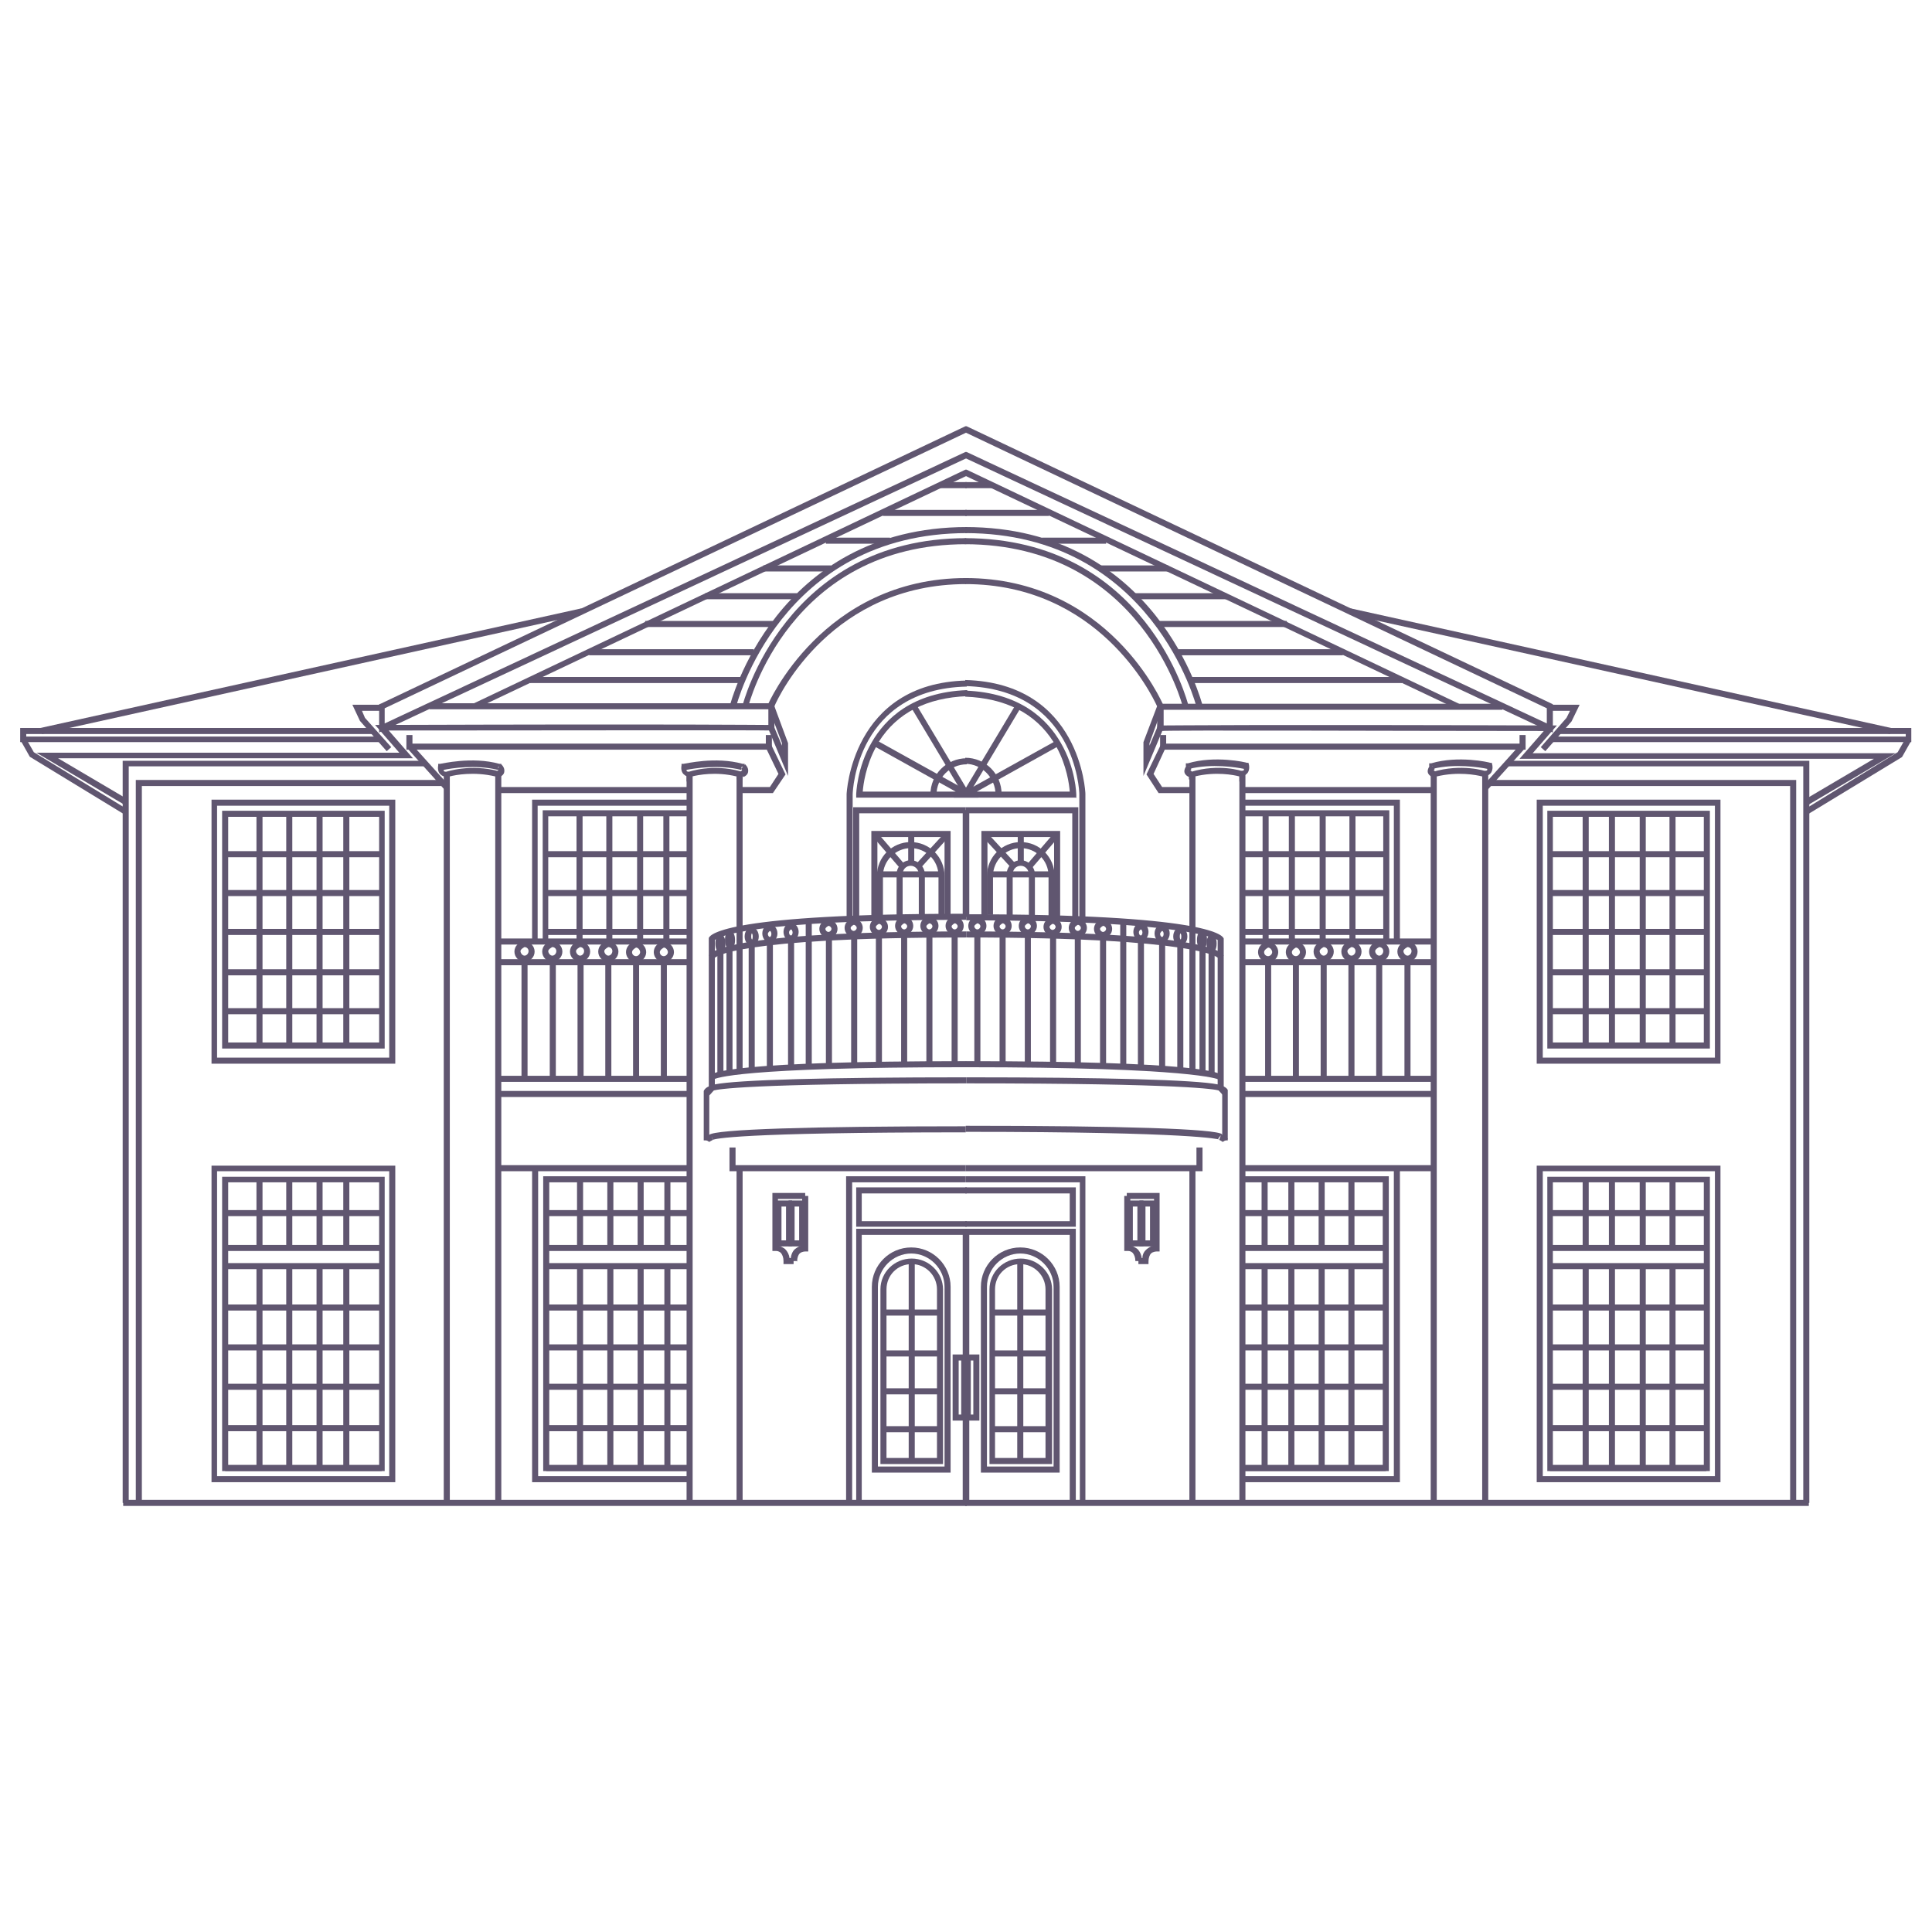 <?xml version="1.0" encoding="UTF-8"?><svg id="Layer_1" xmlns="http://www.w3.org/2000/svg" viewBox="0 0 38.27 38.27"><defs><style>.cls-1{fill:#605670;stroke-width:0px;}</style></defs><polygon class="cls-1" points="7.51 14.51 7.51 13.95 7.54 13.94 19.13 8.44 19.18 8.55 7.62 14.03 7.62 14.33 19.13 8.95 19.18 9.06 7.51 14.51"/><path class="cls-1" d="M2.48,15.95l-1.76-1.04h7.19l-.48-.55h.13c6.08-.02,7.37,0,7.66,0v-.31h-6.71v-.12h6.83v.58l-.08-.04c-.13-.01-4.93,0-7.56,0l.48.55H1.15l1.39.82-.06.1Z"/><path class="cls-1" d="M14.83,14l-.12-.03s.83-3.31,4.43-3.31v.12c-3.51,0-4.31,3.19-4.32,3.22Z"/><path class="cls-1" d="M14.57,14l-.11-.03s.89-3.53,4.7-3.53v.12c-3.71,0-4.57,3.41-4.58,3.44Z"/><polygon class="cls-1" points="9.42 14.04 9.37 13.94 19.13 9.3 19.18 9.41 9.42 14.04"/><rect class="cls-1" x="18.62" y="9.55" width=".53" height=".12"/><rect class="cls-1" x="17.49" y="10.1" width="1.66" height=".12"/><rect class="cls-1" x="16.36" y="10.65" width="1.27" height=".12"/><rect class="cls-1" x="15.12" y="11.2" width="1.34" height=".12"/><rect class="cls-1" x="13.97" y="11.75" width="1.82" height=".12"/><rect class="cls-1" x="12.78" y="12.3" width="2.54" height=".12"/><rect class="cls-1" x="11.67" y="12.86" width="3.26" height=".12"/><rect class="cls-1" x="10.5" y="13.41" width="4.19" height=".12"/><path class="cls-1" d="M15.61,15.37l-.39-.93.11-.05.16.38v-.05l-.28-.74v-.02s1.08-2.51,3.93-2.51v.12c-2.64,0-3.7,2.18-3.8,2.42l.27.73v.65Z"/><polygon class="cls-1" points=".83 14.54 .8 14.42 11.52 12.05 11.54 12.17 .83 14.54"/><polygon class="cls-1" points="7.66 14.88 7.13 14.28 6.98 13.96 7.57 13.96 7.57 14.08 7.17 14.08 7.23 14.22 7.75 14.8 7.66 14.88"/><polygon class="cls-1" points="7.53 14.7 .4 14.7 .4 14.42 7.39 14.42 7.39 14.54 .52 14.54 .52 14.59 7.53 14.59 7.53 14.7"/><polygon class="cls-1" points="2.55 29.77 2.43 29.77 2.43 15.07 8.4 15.07 8.4 15.18 2.55 15.18 2.55 29.77"/><polygon class="cls-1" points="2.81 29.77 2.69 29.77 2.69 15.45 8.74 15.45 8.74 15.57 2.81 15.57 2.81 29.77"/><rect class="cls-1" x="2.44" y="29.71" width="16.71" height=".12"/><polygon class="cls-1" points="15.29 14.85 8.05 14.85 8.05 14.56 8.17 14.56 8.17 14.73 15.17 14.73 15.17 14.56 15.29 14.56 15.29 14.85"/><path class="cls-1" d="M9.93,29.77h-.12v-14.39c-.42-.1-.79-.03-.9,0v14.39h-.12v-14.48h.04s.49-.17,1.06-.01h.04v14.49Z"/><path class="cls-1" d="M13.72,15.48h-.12v-.19h.04s.47-.17,1.03-.01h.04v.16h-.12v-.06c-.41-.1-.76-.03-.88,0v.1Z"/><rect class="cls-1" x="13.6" y="15.34" width=".12" height="14.43"/><rect class="cls-1" x="14.59" y="15.34" width=".12" height="3.11"/><rect class="cls-1" x="14.59" y="23.14" width=".12" height="6.63"/><rect class="cls-1" x="9.87" y="15.59" width="3.79" height=".12"/><polygon class="cls-1" points="15.31 15.71 14.67 15.71 14.67 15.59 15.25 15.59 15.42 15.33 15.17 14.81 15.28 14.76 15.56 15.34 15.31 15.71"/><polygon class="cls-1" points="17.02 18.16 16.9 18.16 16.9 15.99 19.13 15.99 19.13 16.11 17.02 16.11 17.02 18.16"/><path class="cls-1" d="M14.04,21.7v-3.12c.03-.08.39-.48,5.1-.48v.12c-4.31,0-4.91.34-4.98.4v2.86c.44-.09,2.25-.14,4.98-.14v.12c-4.35,0-4.93.12-5,.14l-.09.1Z"/><path class="cls-1" d="M14.12,22.57l-.02-.04-.05-.05c.1-.11,2-.17,5.08-.17v.12c-4.54,0-4.98.13-5.01.15Z"/><path class="cls-1" d="M14.14,21.38l-.02-.03-.07-.04c.04-.07.51-.29,5.09-.29v.12c-4.52,0-4.96.22-5,.24Z"/><path class="cls-1" d="M14.15,18.98l-.11-.05c.03-.08.39-.48,5.1-.48v.12c-4.61,0-4.97.39-4.99.41Z"/><rect class="cls-1" x="9.87" y="18.59" width="3.79" height=".12"/><rect class="cls-1" x="9.87" y="19" width="3.8" height=".12"/><rect class="cls-1" x="9.87" y="21.61" width="3.8" height=".12"/><rect class="cls-1" x="9.88" y="23.08" width="3.82" height=".12"/><path class="cls-1" d="M7.83,21.07h-3.64v-5.23h3.64v5.23ZM4.3,20.95h3.41v-4.99h-3.41v4.99Z"/><path class="cls-1" d="M7.62,20.77h-3.22v-4.71h3.22v4.71ZM4.52,20.65h2.99v-4.47h-2.99v4.47Z"/><path class="cls-1" d="M7.83,29.36h-3.64v-6.27h3.64v6.27ZM4.3,29.24h3.41v-6.04h-3.41v6.04Z"/><path class="cls-1" d="M7.62,29.14h-3.22v-5.83h3.22v5.83ZM4.52,29.02h2.99v-5.6h-2.99v5.6Z"/><polygon class="cls-1" points="13.66 29.14 10.76 29.14 10.76 23.3 13.66 23.3 13.66 23.42 10.88 23.42 10.88 29.02 13.66 29.02 13.66 29.14"/><rect class="cls-1" x="4.46" y="18.4" width="3.1" height=".12"/><rect class="cls-1" x="10.81" y="18.4" width="2.85" height=".12"/><rect class="cls-1" x="4.46" y="17.63" width="3.1" height=".12"/><rect class="cls-1" x="4.46" y="16.86" width="3.1" height=".12"/><rect class="cls-1" x="4.46" y="19.97" width="3.1" height=".12"/><rect class="cls-1" x="4.46" y="19.2" width="3.1" height=".12"/><rect class="cls-1" x="5.08" y="16.12" width=".12" height="4.59"/><rect class="cls-1" x="5.67" y="16.12" width=".12" height="4.59"/><rect class="cls-1" x="6.27" y="16.12" width=".12" height="4.59"/><rect class="cls-1" x="6.8" y="16.12" width=".12" height="4.59"/><rect class="cls-1" x="10.81" y="17.63" width="2.85" height=".12"/><rect class="cls-1" x="10.81" y="16.86" width="2.85" height=".12"/><rect class="cls-1" x="11.42" y="16.12" width=".12" height="2.53"/><rect class="cls-1" x="12.01" y="16.12" width=".12" height="2.53"/><rect class="cls-1" x="12.62" y="16.12" width=".12" height="2.53"/><rect class="cls-1" x="13.14" y="16.12" width=".12" height="2.53"/><rect class="cls-1" x="4.46" y="27.41" width="3.1" height=".12"/><rect class="cls-1" x="4.46" y="26.63" width="3.1" height=".12"/><rect class="cls-1" x="4.46" y="25.84" width="3.1" height=".12"/><rect class="cls-1" x="4.46" y="29.02" width="3.1" height=".12"/><rect class="cls-1" x="4.46" y="28.23" width="3.1" height=".12"/><rect class="cls-1" x="5.08" y="25.08" width=".12" height="4"/><rect class="cls-1" x="5.67" y="25.08" width=".12" height="4"/><rect class="cls-1" x="6.27" y="25.08" width=".12" height="4"/><rect class="cls-1" x="6.8" y="25.08" width=".12" height="4"/><rect class="cls-1" x="10.82" y="27.41" width="2.87" height=".12"/><rect class="cls-1" x="10.82" y="26.63" width="2.87" height=".12"/><rect class="cls-1" x="10.82" y="25.84" width="2.87" height=".12"/><rect class="cls-1" x="10.82" y="29.02" width="2.87" height=".12"/><rect class="cls-1" x="10.82" y="28.23" width="2.87" height=".12"/><rect class="cls-1" x="11.43" y="25.08" width=".12" height="4"/><rect class="cls-1" x="12.03" y="25.08" width=".12" height="4"/><rect class="cls-1" x="12.63" y="25.08" width=".12" height="4"/><rect class="cls-1" x="13.16" y="25.08" width=".12" height="4"/><rect class="cls-1" x="4.46" y="23.97" width="3.1" height=".12"/><rect class="cls-1" x="5.08" y="23.36" width=".12" height="1.36"/><rect class="cls-1" x="5.67" y="23.36" width=".12" height="1.36"/><rect class="cls-1" x="6.27" y="23.36" width=".12" height="1.36"/><rect class="cls-1" x="6.8" y="23.36" width=".12" height="1.36"/><rect class="cls-1" x="10.82" y="23.97" width="2.85" height=".12"/><rect class="cls-1" x="10.82" y="24.66" width="2.85" height=".12"/><rect class="cls-1" x="10.82" y="25.02" width="2.85" height=".12"/><rect class="cls-1" x="11.43" y="23.36" width=".12" height="1.36"/><rect class="cls-1" x="12.03" y="23.36" width=".12" height="1.36"/><rect class="cls-1" x="12.63" y="23.36" width=".12" height="1.36"/><rect class="cls-1" x="13.16" y="23.36" width=".12" height="1.36"/><rect class="cls-1" x="4.46" y="25.02" width="3.1" height=".12"/><rect class="cls-1" x="4.46" y="24.66" width="3.1" height=".12"/><rect class="cls-1" x="8.42" y="14.65" width=".12" height="1.1" transform="translate(-7.99 9.58) rotate(-42.02)"/><path class="cls-1" d="M8.84,15.39c-.08-.01-.12-.05-.14-.08-.04-.07-.02-.14-.02-.15v-.03s.04,0,.04,0c.02,0,.63-.15,1.17,0h.04v.06h-.06s-.01.06-.01.06c-.44-.11-.93-.03-1.07,0,0,0,0,.01,0,.02.01.02.04.02.05.02l-.02.12Z"/><path class="cls-1" d="M9.89,15.39l-.05-.11s.03-.02.03-.02c0,0-.01-.02-.02-.03l.08-.09s.07.06.06.14c0,.03-.02.08-.09.11Z"/><path class="cls-1" d="M13.66,15.39c-.08-.01-.12-.05-.14-.08-.04-.07-.02-.14-.02-.15v-.03s.04,0,.04,0c.03,0,.63-.15,1.17,0h.04v.06h-.06s-.01.06-.01.06c-.44-.11-.93-.03-1.08,0,0,0,0,.01,0,.02.01.02.04.02.05.02l-.02.12Z"/><path class="cls-1" d="M14.72,15.39l-.05-.11s.03-.02.03-.02c0,0-.01-.02-.02-.03l.08-.09s.07.06.06.14c0,.03-.02.08-.09.11Z"/><polygon class="cls-1" points="10.65 18.61 10.54 18.61 10.54 15.84 13.66 15.84 13.66 15.96 10.65 15.96 10.65 18.61"/><polygon class="cls-1" points="10.86 18.65 10.75 18.65 10.75 16.05 13.66 16.05 13.66 16.17 10.86 16.17 10.86 18.65"/><path class="cls-1" d="M10.39,19.05c-.11,0-.2-.09-.2-.2s.09-.2.2-.2.2.09.2.2-.09.2-.2.2ZM10.39,18.76s-.08.04-.08.08.04.09.08.09.08-.04.08-.09-.04-.08-.08-.08Z"/><path class="cls-1" d="M10.94,19.05c-.11,0-.2-.09-.2-.2s.09-.2.2-.2.2.09.2.2-.09.2-.2.2ZM10.94,18.76s-.08.04-.08.08.04.09.08.09.08-.04.08-.09-.04-.08-.08-.08Z"/><path class="cls-1" d="M11.49,19.05c-.11,0-.2-.09-.2-.2s.09-.2.2-.2.2.09.2.2-.09.2-.2.2ZM11.49,18.76s-.08.04-.08.08.04.09.08.09.08-.04.08-.09-.04-.08-.08-.08Z"/><path class="cls-1" d="M12.05,19.05c-.11,0-.2-.09-.2-.2s.09-.2.2-.2.2.09.2.2-.09.2-.2.2ZM12.05,18.76s-.08.04-.08.08.04.09.08.09.08-.04.08-.09-.04-.08-.08-.08Z"/><path class="cls-1" d="M12.6,19.06c-.11,0-.2-.09-.2-.2s.09-.2.2-.2.2.09.2.2-.09.2-.2.2ZM12.6,18.77s-.08.04-.08.09.04.08.08.08.08-.04.08-.08-.04-.09-.08-.09Z"/><path class="cls-1" d="M13.15,19.06c-.11,0-.2-.09-.2-.2s.09-.2.2-.2.2.09.2.2-.09.2-.2.2ZM13.15,18.77s-.08.04-.08.09.04.08.08.08.08-.04.08-.08-.04-.09-.08-.09Z"/><path class="cls-1" d="M16.41,18.58c-.1,0-.18-.08-.18-.18s.08-.18.18-.18.18.08.18.18-.08.18-.18.18ZM16.41,18.34s-.06.03-.06.06.03.06.06.06.06-.03.06-.06-.03-.06-.06-.06Z"/><path class="cls-1" d="M15.67,18.64c-.08,0-.15-.08-.15-.18s.07-.18.15-.18.15.08.15.18-.07.18-.15.18ZM15.67,18.41s-.04.02-.04.06.02.06.04.06c.01,0,.03-.02.03-.06,0-.03-.02-.06-.03-.06Z"/><path class="cls-1" d="M14.89,18.73c-.08,0-.14-.08-.14-.18s.06-.18.14-.18.14.08.14.18-.06.18-.14.18ZM14.89,18.49s-.01.02-.01.06.01.06.02.06c0,0,.01-.02.01-.06s-.01-.06-.02-.06Z"/><path class="cls-1" d="M15.25,18.67c-.08,0-.15-.08-.15-.18s.07-.18.15-.18.15.08.15.18-.07.18-.15.18ZM15.25,18.44s-.04.03-.04.06.02.06.04.06c.01,0,.03-.02.03-.06s-.02-.06-.03-.06Z"/><path class="cls-1" d="M16.91,18.56c-.1,0-.18-.08-.18-.18s.08-.18.18-.18.18.08.18.18-.08.18-.18.18ZM16.91,18.32s-.06.03-.06.06.03.06.06.06.06-.03.06-.06-.03-.06-.06-.06Z"/><path class="cls-1" d="M17.41,18.54c-.1,0-.18-.08-.18-.18s.08-.18.18-.18.18.08.18.18-.08.18-.18.18ZM17.41,18.3s-.06.03-.06.06.03.06.06.06.06-.03.06-.06-.03-.06-.06-.06Z"/><path class="cls-1" d="M17.91,18.52c-.1,0-.18-.08-.18-.18s.08-.18.18-.18.18.08.18.18-.08.18-.18.18ZM17.91,18.29s-.06.03-.06.06.03.06.06.06.06-.03.06-.06-.03-.06-.06-.06Z"/><path class="cls-1" d="M18.41,18.52c-.1,0-.18-.08-.18-.18s.08-.18.18-.18.18.08.18.18-.08.18-.18.18ZM18.41,18.29s-.06.03-.06.06.03.06.06.06.06-.03.06-.06-.03-.06-.06-.06Z"/><path class="cls-1" d="M18.91,18.52c-.1,0-.18-.08-.18-.18s.08-.18.18-.18.18.08.18.18-.08.18-.18.18ZM18.91,18.29s-.06.03-.06.06.03.06.06.06.06-.03.06-.06-.03-.06-.06-.06Z"/><rect class="cls-1" x="10.33" y="19.06" width=".12" height="2.31"/><rect class="cls-1" x="10.89" y="19.06" width=".12" height="2.31"/><rect class="cls-1" x="11.44" y="19.06" width=".12" height="2.31"/><rect class="cls-1" x="11.99" y="19.06" width=".12" height="2.31"/><rect class="cls-1" x="12.54" y="19.06" width=".12" height="2.31"/><rect class="cls-1" x="13.09" y="19.03" width=".12" height="2.31"/><path class="cls-1" d="M14.46,18.8c-.06,0-.1-.07-.1-.18s.04-.18.1-.18.1.07.1.18-.04.18-.1.18Z"/><rect class="cls-1" x="14.39" y="18.79" width=".12" height="2.45"/><path class="cls-1" d="M14.27,18.87c-.06,0-.1-.07-.1-.18s.04-.18.1-.18.1.07.1.18-.04.18-.1.18Z"/><rect class="cls-1" x="14.21" y="18.86" width=".12" height="2.44"/><rect class="cls-1" x="14.83" y="18.72" width=".12" height="2.47"/><rect class="cls-1" x="15.19" y="18.66" width=".12" height="2.52"/><rect class="cls-1" x="15.61" y="18.62" width=".12" height="2.52"/><rect class="cls-1" x="16.36" y="18.59" width=".12" height="2.52"/><rect class="cls-1" x="16.86" y="18.55" width=".12" height="2.56"/><rect class="cls-1" x="17.35" y="18.54" width=".12" height="2.55"/><rect class="cls-1" x="17.85" y="18.53" width=".12" height="2.56"/><rect class="cls-1" x="18.35" y="18.52" width=".12" height="2.56"/><rect class="cls-1" x="18.85" y="18.52" width=".12" height="2.56"/><rect class="cls-1" x="9.87" y="21.31" width="3.79" height=".12"/><rect class="cls-1" x="14.59" y="18.41" width=".12" height="2.82"/><rect class="cls-1" x="15.96" y="18.26" width=".12" height="2.89"/><polygon class="cls-1" points="17.38 18.19 17.26 18.19 17.26 16.46 18.83 16.46 18.83 18.16 18.71 18.16 18.71 16.58 17.38 16.58 17.38 18.19"/><path class="cls-1" d="M19.38,15.8h-2.42v-.06s.01-.53.31-1.04c.26-.45.79-.99,1.89-1.03v.12c-.8.03-1.39.33-1.75.9l1.98,1.1ZM17.08,15.68h1.85l-1.58-.88c-.2.37-.25.74-.26.88Z"/><path class="cls-1" d="M16.89,18.2h-.12v-2.47s.09-2.2,2.38-2.25v.12c-2.17.05-2.26,2.05-2.26,2.14v2.46Z"/><polygon class="cls-1" points="19.1 15.77 18.07 14.05 18.17 13.99 19.2 15.71 19.1 15.77"/><path class="cls-1" d="M18.55,15.74h-.12c0-.4.32-.72.72-.72v.12c-.33,0-.6.27-.6.61Z"/><path class="cls-1" d="M17.49,18.16h-.12v-.81c0-.37.3-.67.67-.67s.67.3.67.67v.77h-.12v-.77c0-.31-.25-.55-.55-.55s-.55.25-.55.55v.81Z"/><path class="cls-1" d="M17.88,18.17h-.12v-.85c0-.16.13-.28.28-.28s.28.13.28.28v.84h-.12v-.84c0-.09-.07-.17-.16-.17s-.16.07-.16.17v.85Z"/><rect class="cls-1" x="17.43" y="17.26" width="1.2" height=".12"/><polygon class="cls-1" points="18.24 17.19 18.15 17.11 18.73 16.48 18.81 16.56 18.24 17.19"/><rect class="cls-1" x="17.54" y="16.42" width=".12" height=".85" transform="translate(-6.73 15.55) rotate(-40.71)"/><rect class="cls-1" x="17.99" y="16.52" width=".12" height=".57"/><path class="cls-1" d="M14.06,22.59h-.12v-.98h0c.03-.07.12-.1.13-.1l.04.11s-.05.02-.06.03v.95Z"/><path class="cls-1" d="M14.05,22.62l-.1-.06c.03-.06.12-.09.13-.09l.04.11s-.06.03-.07.04Z"/><polygon class="cls-1" points="19.13 23.2 14.45 23.2 14.45 22.73 14.57 22.73 14.57 23.08 19.13 23.08 19.13 23.2"/><polygon class="cls-1" points="16.88 29.77 16.76 29.77 16.76 23.3 19.13 23.3 19.13 23.42 16.88 23.42 16.88 29.77"/><polygon class="cls-1" points="19.15 24.3 16.96 24.3 16.96 23.52 19.15 23.52 19.15 23.64 17.07 23.64 17.07 24.19 19.15 24.19 19.15 24.3"/><polygon class="cls-1" points="17.07 29.77 16.96 29.77 16.96 24.34 19.15 24.34 19.15 24.46 17.07 24.46 17.07 29.77"/><path class="cls-1" d="M19.16,28.14h-.29v-1.31h.29v1.31ZM18.99,28.02h.05v-1.07h-.05v1.07Z"/><path class="cls-1" d="M15.72,25.04h-.2v-.06c0-.07-.02-.12-.05-.16-.05-.05-.12-.04-.11-.04h-.06s0-.06,0-.06v-1.09h.65v.12h-.54v.92s.09.03.14.07c.05.05.08.11.09.18h.08v.12Z"/><path class="cls-1" d="M15.78,24.98h-.12c0-.1.03-.19.09-.24.05-.04.1-.06.14-.07v-.98h.12v1.1h-.06s0,0,0,0c0,0-.07,0-.11.04-.03.03-.05.09-.05.16Z"/><path class="cls-1" d="M15.69,24.69h-.33v-.91h.33v.91ZM15.48,24.57h.09v-.67h-.09v.67Z"/><path class="cls-1" d="M15.95,24.69h-.33v-.91h.33v.91ZM15.74,24.57h.09v-.67h-.09v.67Z"/><path class="cls-1" d="M18.83,29.17h-1.56v-3.68c0-.43.35-.78.78-.78s.78.35.78.78v3.68ZM17.39,29.05h1.32v-3.56c0-.36-.3-.66-.66-.66s-.66.3-.66.66v3.56Z"/><path class="cls-1" d="M18.67,29h-1.23v-3.46c0-.34.28-.61.62-.61s.62.28.62.61v3.46ZM17.56,28.88h1v-3.34c0-.27-.22-.5-.5-.5s-.5.22-.5.5v3.34Z"/><rect class="cls-1" x="18" y="24.98" width=".12" height="3.96"/><rect class="cls-1" x="17.5" y="25.94" width="1.11" height=".12"/><rect class="cls-1" x="17.5" y="26.75" width="1.11" height=".12"/><rect class="cls-1" x="17.5" y="27.5" width="1.11" height=".12"/><rect class="cls-1" x="17.5" y="28.25" width="1.11" height=".12"/><polygon class="cls-1" points="2.46 16.13 .59 14.99 .41 14.67 .51 14.62 .67 14.9 2.52 16.03 2.46 16.13"/><polygon class="cls-1" points="13.66 29.36 10.54 29.36 10.54 23.14 10.66 23.14 10.66 29.24 13.66 29.24 13.66 29.36"/><rect class="cls-1" x="19.08" y="24.4" width=".12" height="5.37"/><rect class="cls-1" x="19.08" y="16.05" width=".12" height="2.11"/><polygon class="cls-1" points="30.76 14.51 30.68 14.48 19.09 9.06 19.14 8.95 30.64 14.33 30.64 14.03 19.09 8.55 19.14 8.44 30.76 13.95 30.76 14.51"/><path class="cls-1" d="M35.79,15.95l-.06-.1,1.39-.82h-7.02l.48-.55c-2.63,0-7.44-.02-7.58,0l-.08.04v-.09s.01-.49.01-.49h6.83v.12h-6.71v.31c.28,0,1.58-.02,7.66,0h.13l-.48.55h7.19l-1.76,1.04Z"/><path class="cls-1" d="M23.43,14s-.81-3.22-4.32-3.22v-.12c3.6,0,4.42,3.28,4.43,3.31l-.12.03Z"/><path class="cls-1" d="M23.7,14s-.87-3.44-4.58-3.44v-.12c3.8,0,4.69,3.5,4.7,3.53l-.11.03Z"/><polygon class="cls-1" points="28.85 14.04 19.09 9.41 19.14 9.3 28.9 13.94 28.85 14.04"/><rect class="cls-1" x="19.12" y="9.55" width=".53" height=".12"/><rect class="cls-1" x="19.12" y="10.1" width="1.66" height=".12"/><rect class="cls-1" x="20.64" y="10.65" width="1.27" height=".12"/><rect class="cls-1" x="21.8" y="11.2" width="1.34" height=".12"/><rect class="cls-1" x="22.47" y="11.75" width="1.82" height=".12"/><rect class="cls-1" x="22.95" y="12.3" width="2.54" height=".12"/><rect class="cls-1" x="23.34" y="12.86" width="3.26" height=".12"/><rect class="cls-1" x="23.58" y="13.41" width="4.19" height=".12"/><path class="cls-1" d="M22.65,15.37v-.67s.27-.71.27-.71c-.11-.24-1.17-2.42-3.8-2.42v-.12c2.85,0,3.91,2.49,3.92,2.51v.02s-.27.74-.27.74v.05l.16-.38.11.05-.39.93Z"/><polygon class="cls-1" points="37.44 14.54 26.72 12.17 26.75 12.05 37.46 14.42 37.44 14.54"/><polygon class="cls-1" points="30.61 14.88 30.52 14.8 31.03 14.22 31.1 14.08 30.7 14.08 30.7 13.96 31.29 13.96 31.13 14.29 30.61 14.88"/><polygon class="cls-1" points="37.86 14.7 30.74 14.7 30.74 14.59 37.75 14.59 37.75 14.54 30.88 14.54 30.88 14.42 37.86 14.42 37.86 14.7"/><polygon class="cls-1" points="35.84 29.77 35.72 29.77 35.72 15.18 29.87 15.18 29.87 15.07 35.84 15.07 35.84 29.77"/><polygon class="cls-1" points="35.58 29.77 35.46 29.77 35.46 15.57 29.53 15.57 29.53 15.45 35.58 15.45 35.58 29.77"/><rect class="cls-1" x="19.12" y="29.71" width="16.71" height=".12"/><polygon class="cls-1" points="30.22 14.85 22.98 14.85 22.98 14.56 23.1 14.56 23.1 14.73 30.1 14.73 30.1 14.56 30.22 14.56 30.22 14.85"/><path class="cls-1" d="M29.48,29.77h-.12v-14.39c-.12-.03-.48-.1-.9,0v14.39h-.12v-14.48h.04c.57-.17,1.04-.02,1.06-.01h.04v14.49Z"/><path class="cls-1" d="M24.67,15.48h-.12v-.1c-.11-.03-.47-.1-.88,0v.06h-.12v-.15h.04c.56-.17,1.01-.02,1.03-.01h.04v.2Z"/><rect class="cls-1" x="24.55" y="15.34" width=".12" height="14.43"/><rect class="cls-1" x="23.56" y="15.34" width=".12" height="3.11"/><rect class="cls-1" x="23.56" y="23.14" width=".12" height="6.63"/><rect class="cls-1" x="24.61" y="15.59" width="3.79" height=".12"/><polygon class="cls-1" points="23.6 15.71 22.95 15.71 22.71 15.34 22.99 14.76 23.09 14.81 22.85 15.33 23.02 15.59 23.6 15.59 23.6 15.71"/><polygon class="cls-1" points="21.36 18.16 21.24 18.16 21.24 16.11 19.13 16.11 19.13 15.99 21.36 15.99 21.36 18.16"/><path class="cls-1" d="M24.23,21.7l-.09-.1c-.07-.02-.65-.14-5-.14v-.12c2.73,0,4.54.05,4.98.14v-2.86s-.55-.39-4.98-.39v-.12c4.7,0,5.07.4,5.1.48v.02s0,3.1,0,3.1Z"/><path class="cls-1" d="M24.14,22.57s-.47-.15-5.01-.15v-.12c3.08,0,4.98.06,5.08.17l-.09.08.04-.04-.03.05Z"/><path class="cls-1" d="M24.13,21.38s-.48-.24-5-.24v-.12c4.58,0,5.05.22,5.09.29l-.1.06.05-.03-.04.04Z"/><path class="cls-1" d="M24.12,18.97s-.37-.4-4.98-.4v-.12c4.7,0,5.07.4,5.1.48l-.11.04Z"/><rect class="cls-1" x="24.61" y="18.59" width="3.79" height=".12"/><rect class="cls-1" x="24.6" y="19" width="3.8" height=".12"/><rect class="cls-1" x="24.6" y="21.61" width="3.8" height=".12"/><rect class="cls-1" x="24.57" y="23.08" width="3.82" height=".12"/><path class="cls-1" d="M34.08,21.07h-3.64v-5.23h3.64v5.23ZM30.56,20.95h3.41v-4.99h-3.41v4.99Z"/><path class="cls-1" d="M33.87,20.77h-3.22v-4.71h3.22v4.71ZM30.76,20.65h2.99v-4.47h-2.99v4.47Z"/><path class="cls-1" d="M34.08,29.36h-3.64v-6.27h3.64v6.27ZM30.56,29.24h3.41v-6.04h-3.41v6.04Z"/><path class="cls-1" d="M33.87,29.14h-3.22v-5.83h3.22v5.83ZM30.76,29.02h2.99v-5.6h-2.99v5.6Z"/><polygon class="cls-1" points="27.51 29.14 24.61 29.14 24.61 29.02 27.39 29.02 27.39 23.42 24.61 23.42 24.61 23.3 27.51 23.3 27.51 29.14"/><rect class="cls-1" x="30.7" y="18.4" width="3.1" height=".12"/><rect class="cls-1" x="24.61" y="18.4" width="2.85" height=".12"/><rect class="cls-1" x="30.7" y="17.63" width="3.1" height=".12"/><rect class="cls-1" x="30.7" y="16.86" width="3.1" height=".12"/><rect class="cls-1" x="30.7" y="19.97" width="3.1" height=".12"/><rect class="cls-1" x="30.7" y="19.2" width="3.1" height=".12"/><rect class="cls-1" x="33.07" y="16.12" width=".12" height="4.59"/><rect class="cls-1" x="32.48" y="16.12" width=".12" height="4.59"/><rect class="cls-1" x="31.87" y="16.12" width=".12" height="4.59"/><rect class="cls-1" x="31.35" y="16.12" width=".12" height="4.59"/><rect class="cls-1" x="24.61" y="17.63" width="2.85" height=".12"/><rect class="cls-1" x="24.61" y="16.86" width="2.85" height=".12"/><rect class="cls-1" x="26.73" y="16.12" width=".12" height="2.53"/><rect class="cls-1" x="26.14" y="16.12" width=".12" height="2.53"/><rect class="cls-1" x="25.53" y="16.12" width=".12" height="2.53"/><rect class="cls-1" x="25.01" y="16.12" width=".12" height="2.53"/><rect class="cls-1" x="30.7" y="27.41" width="3.1" height=".12"/><rect class="cls-1" x="30.7" y="26.63" width="3.1" height=".12"/><rect class="cls-1" x="30.7" y="25.84" width="3.1" height=".12"/><rect class="cls-1" x="30.7" y="29.02" width="3.1" height=".12"/><rect class="cls-1" x="30.7" y="28.23" width="3.1" height=".12"/><rect class="cls-1" x="33.07" y="25.08" width=".12" height="4"/><rect class="cls-1" x="32.48" y="25.08" width=".12" height="4"/><rect class="cls-1" x="31.87" y="25.08" width=".12" height="4"/><rect class="cls-1" x="31.35" y="25.08" width=".12" height="4"/><rect class="cls-1" x="24.58" y="27.41" width="2.87" height=".12"/><rect class="cls-1" x="24.58" y="26.63" width="2.87" height=".12"/><rect class="cls-1" x="24.58" y="25.84" width="2.87" height=".12"/><rect class="cls-1" x="24.58" y="29.02" width="2.87" height=".12"/><rect class="cls-1" x="24.58" y="28.23" width="2.87" height=".12"/><rect class="cls-1" x="26.71" y="25.08" width=".12" height="4"/><rect class="cls-1" x="26.12" y="25.08" width=".12" height="4"/><rect class="cls-1" x="25.52" y="25.08" width=".12" height="4"/><rect class="cls-1" x="24.99" y="25.08" width=".12" height="4"/><rect class="cls-1" x="30.7" y="23.97" width="3.1" height=".12"/><rect class="cls-1" x="33.07" y="23.36" width=".12" height="1.36"/><rect class="cls-1" x="32.48" y="23.36" width=".12" height="1.36"/><rect class="cls-1" x="31.87" y="23.36" width=".12" height="1.36"/><rect class="cls-1" x="31.35" y="23.36" width=".12" height="1.36"/><rect class="cls-1" x="24.6" y="23.97" width="2.85" height=".12"/><rect class="cls-1" x="24.6" y="24.66" width="2.85" height=".12"/><rect class="cls-1" x="24.6" y="25.02" width="2.85" height=".12"/><rect class="cls-1" x="26.71" y="23.36" width=".12" height="1.36"/><rect class="cls-1" x="26.12" y="23.36" width=".12" height="1.36"/><rect class="cls-1" x="25.52" y="23.36" width=".12" height="1.36"/><rect class="cls-1" x="24.99" y="23.36" width=".12" height="1.36"/><rect class="cls-1" x="30.7" y="25.02" width="3.1" height=".12"/><rect class="cls-1" x="30.7" y="24.66" width="3.1" height=".12"/><rect class="cls-1" x="29.24" y="15.14" width="1.1" height=".12" transform="translate(-1.44 27.15) rotate(-47.98)"/><path class="cls-1" d="M29.43,15.39l-.02-.12s.05,0,.05-.02c0,0,0-.01,0-.02-.14-.03-.64-.11-1.08,0v-.05s-.07,0-.07,0v-.06h.04c.54-.16,1.15-.02,1.17-.01h.03s.01.04.01.04c0,0,.02.08-.02.15-.02.03-.06.07-.14.08Z"/><path class="cls-1" d="M28.37,15.39c-.07-.03-.09-.08-.09-.11,0-.07.06-.13.06-.14l.08.09-.04-.05.04.05s-.02.03-.02.03h0s0,0,.03.02l-.05.11Z"/><path class="cls-1" d="M24.61,15.39l-.02-.12s.05,0,.05-.02c0,0,0-.01,0-.02-.14-.03-.64-.11-1.08,0v-.05s-.07,0-.07,0v-.06h.04c.54-.16,1.15-.02,1.17-.01h.03s.01.04.01.04c0,0,.02.08-.02.15-.02.03-.06.07-.14.08Z"/><path class="cls-1" d="M23.55,15.39c-.07-.03-.09-.08-.09-.11,0-.07.06-.13.06-.14l.08.09-.04-.05.04.05s-.02.03-.02.03h0s0,0,.03.02l-.05.11Z"/><polygon class="cls-1" points="27.73 18.61 27.61 18.61 27.61 15.96 24.61 15.96 24.61 15.84 27.73 15.84 27.73 18.61"/><polygon class="cls-1" points="27.52 18.65 27.4 18.65 27.4 16.17 24.61 16.17 24.61 16.05 27.52 16.05 27.52 18.65"/><path class="cls-1" d="M27.88,19.05c-.11,0-.2-.09-.2-.2s.09-.2.2-.2.2.09.2.2-.09.2-.2.2ZM27.88,18.76s-.08.04-.08.08.04.09.08.09.08-.04.08-.09-.04-.08-.08-.08Z"/><path class="cls-1" d="M27.32,19.05c-.11,0-.2-.09-.2-.2s.09-.2.2-.2.2.09.2.2-.09.2-.2.2ZM27.32,18.76s-.08.04-.08.08.04.09.08.09.08-.04.08-.09-.04-.08-.08-.08Z"/><path class="cls-1" d="M26.77,19.05c-.11,0-.2-.09-.2-.2s.09-.2.2-.2.2.09.2.2-.09.2-.2.2ZM26.77,18.76s-.08.04-.08.08.04.09.08.09.08-.04.08-.09-.04-.08-.08-.08Z"/><path class="cls-1" d="M26.22,19.05c-.11,0-.2-.09-.2-.2s.09-.2.2-.2.2.09.2.2-.09.2-.2.2ZM26.22,18.76s-.08.04-.08.08.04.09.08.09.08-.04.08-.09-.04-.08-.08-.08Z"/><path class="cls-1" d="M25.67,19.06c-.11,0-.2-.09-.2-.2s.09-.2.2-.2.2.09.2.2-.09.2-.2.2ZM25.67,18.77s-.08.04-.08.09.04.08.08.08.08-.04.08-.08-.04-.09-.08-.09Z"/><path class="cls-1" d="M25.12,19.06c-.11,0-.2-.09-.2-.2s.09-.2.2-.2.2.09.2.2-.09.2-.2.2ZM25.12,18.77s-.08.04-.08.09.04.08.08.08.08-.04.08-.08-.04-.09-.08-.09Z"/><path class="cls-1" d="M21.85,18.58c-.1,0-.18-.08-.18-.18s.08-.18.18-.18.18.08.18.18-.08.18-.18.18ZM21.85,18.34s-.06.03-.06.06.03.06.06.06.06-.03.06-.06-.03-.06-.06-.06Z"/><path class="cls-1" d="M22.6,18.64c-.08,0-.15-.08-.15-.18s.07-.18.15-.18.15.08.15.18-.07.18-.15.18ZM22.6,18.41s-.04.02-.04.06.02.06.04.06c.01,0,.03-.02.03-.06,0-.03-.02-.06-.03-.06Z"/><path class="cls-1" d="M23.38,18.73c-.08,0-.14-.08-.14-.18s.06-.18.14-.18.14.08.14.18-.06.18-.14.18ZM23.38,18.49s-.01.02-.01.06.01.06.02.06c0,0,.01-.02.01-.06s-.01-.06-.02-.06Z"/><path class="cls-1" d="M23.02,18.67c-.08,0-.15-.08-.15-.18s.07-.18.15-.18.15.08.15.18-.07.18-.15.18ZM23.02,18.44s-.04.03-.04.06.02.06.04.06c.01,0,.03-.02.03-.06s-.02-.06-.03-.06Z"/><path class="cls-1" d="M21.35,18.56c-.1,0-.18-.08-.18-.18s.08-.18.18-.18.18.08.18.18-.08.18-.18.18ZM21.35,18.32s-.06.03-.06.06.03.06.06.06.06-.03.06-.06-.03-.06-.06-.06Z"/><path class="cls-1" d="M20.85,18.54c-.1,0-.18-.08-.18-.18s.08-.18.18-.18.18.08.18.18-.08.18-.18.18ZM20.85,18.3s-.06.03-.06.06.03.06.06.06.06-.03.06-.06-.03-.06-.06-.06Z"/><path class="cls-1" d="M20.36,18.52c-.1,0-.18-.08-.18-.18s.08-.18.18-.18.18.08.18.18-.08.18-.18.18ZM20.36,18.29s-.06.03-.06.06.03.06.06.06.06-.03.06-.06-.03-.06-.06-.06Z"/><path class="cls-1" d="M19.86,18.52c-.1,0-.18-.08-.18-.18s.08-.18.18-.18.18.08.18.18-.08.18-.18.18ZM19.86,18.29s-.06.03-.06.06.03.06.06.06.06-.03.06-.06-.03-.06-.06-.06Z"/><path class="cls-1" d="M19.36,18.52c-.1,0-.18-.08-.18-.18s.08-.18.18-.18.18.08.18.18-.08.18-.18.18ZM19.36,18.29s-.06.03-.06.06.03.06.06.06.06-.03.06-.06-.03-.06-.06-.06Z"/><rect class="cls-1" x="27.82" y="19.06" width=".12" height="2.31"/><rect class="cls-1" x="27.26" y="19.06" width=".12" height="2.31"/><rect class="cls-1" x="26.71" y="19.06" width=".12" height="2.31"/><rect class="cls-1" x="26.16" y="19.06" width=".12" height="2.31"/><rect class="cls-1" x="25.61" y="19.06" width=".12" height="2.31"/><rect class="cls-1" x="25.06" y="19.03" width=".12" height="2.31"/><path class="cls-1" d="M23.81,18.8c-.06,0-.1-.07-.1-.18s.04-.18.1-.18.1.07.1.18-.04.18-.1.18Z"/><rect class="cls-1" x="23.76" y="18.79" width=".12" height="2.45"/><path class="cls-1" d="M24,18.87c-.06,0-.1-.07-.1-.18s.04-.18.1-.18.1.07.1.18-.04.18-.1.18Z"/><rect class="cls-1" x="23.94" y="18.86" width=".12" height="2.44"/><rect class="cls-1" x="23.32" y="18.72" width=".12" height="2.47"/><rect class="cls-1" x="22.96" y="18.66" width=".12" height="2.52"/><rect class="cls-1" x="22.54" y="18.62" width=".12" height="2.52"/><rect class="cls-1" x="21.79" y="18.59" width=".12" height="2.52"/><rect class="cls-1" x="21.29" y="18.55" width=".12" height="2.56"/><rect class="cls-1" x="20.8" y="18.54" width=".12" height="2.55"/><rect class="cls-1" x="20.3" y="18.53" width=".12" height="2.56"/><rect class="cls-1" x="19.8" y="18.52" width=".12" height="2.56"/><rect class="cls-1" x="19.3" y="18.52" width=".12" height="2.56"/><rect class="cls-1" x="24.61" y="21.31" width="3.79" height=".12"/><rect class="cls-1" x="23.56" y="18.41" width=".12" height="2.82"/><rect class="cls-1" x="22.19" y="18.26" width=".12" height="2.89"/><polygon class="cls-1" points="21 18.19 20.88 18.19 20.88 16.58 19.56 16.58 19.56 18.16 19.44 18.16 19.44 16.46 21 16.46 21 18.19"/><path class="cls-1" d="M21.31,15.8h-2.42l1.98-1.1c-.36-.57-.95-.87-1.75-.9v-.12c1.1.04,1.63.58,1.89,1.03.3.51.31,1.02.31,1.04v.06ZM19.34,15.68h1.85c-.01-.14-.06-.51-.26-.88l-1.58.88Z"/><path class="cls-1" d="M21.5,18.2h-.12v-2.47c0-.08-.09-2.08-2.26-2.14v-.12c2.29.06,2.38,2.23,2.38,2.25v2.47Z"/><polygon class="cls-1" points="19.17 15.77 19.07 15.71 20.1 13.99 20.2 14.05 19.17 15.77"/><path class="cls-1" d="M19.84,15.74h-.12c0-.33-.27-.61-.6-.61v-.12c.4,0,.72.32.72.72Z"/><path class="cls-1" d="M20.89,18.16h-.12v-.81c0-.31-.25-.55-.55-.55s-.55.25-.55.55v.77h-.12v-.77c0-.37.3-.67.67-.67s.67.3.67.67v.81Z"/><path class="cls-1" d="M20.5,18.17h-.12v-.85c0-.09-.07-.17-.16-.17s-.16.07-.16.17v.84h-.12v-.84c0-.16.13-.28.28-.28s.28.13.28.28v.85Z"/><rect class="cls-1" x="19.63" y="17.26" width="1.2" height=".12"/><polygon class="cls-1" points="20.03 17.19 19.45 16.56 19.54 16.48 20.12 17.11 20.03 17.19"/><rect class="cls-1" x="20.24" y="16.78" width=".85" height=".12" transform="translate(-5.58 21.53) rotate(-49.3)"/><rect class="cls-1" x="20.16" y="16.52" width=".12" height=".57"/><path class="cls-1" d="M24.33,22.59h-.12v-.95s-.04-.02-.06-.03l.04-.11s.1.03.13.09v.03s0,.97,0,.97Z"/><path class="cls-1" d="M24.22,22.62s-.04-.03-.07-.04l.04-.11s.1.03.13.09l-.1.06Z"/><polygon class="cls-1" points="23.82 23.2 19.13 23.2 19.13 23.08 23.7 23.08 23.7 22.73 23.82 22.73 23.82 23.2"/><polygon class="cls-1" points="21.5 29.77 21.39 29.77 21.39 23.42 19.13 23.42 19.13 23.3 21.5 23.3 21.5 29.77"/><polygon class="cls-1" points="21.31 24.3 19.12 24.3 19.12 24.19 21.19 24.19 21.19 23.64 19.12 23.64 19.12 23.52 21.31 23.52 21.31 24.3"/><polygon class="cls-1" points="21.31 29.77 21.19 29.77 21.19 24.46 19.12 24.46 19.12 24.34 21.31 24.34 21.31 29.77"/><path class="cls-1" d="M19.4,28.14h-.29v-1.31h.29v1.31ZM19.23,28.02h.05v-1.07h-.05v1.07Z"/><path class="cls-1" d="M22.75,25.04h-.2v-.12h.08c0-.08.04-.14.09-.18.05-.04.1-.06.14-.07v-.92h-.54v-.12h.65v1.16h-.06s-.07,0-.11.04c-.03.03-.05.09-.05.16v.06Z"/><path class="cls-1" d="M22.61,24.98h-.12c0-.07-.02-.12-.05-.16-.05-.05-.11-.04-.11-.04h-.06s0-.06,0-.06v-1.03h.12v.98s.09.03.14.07c.06.06.09.14.09.24Z"/><path class="cls-1" d="M22.9,24.69h-.33v-.91h.33v.91ZM22.69,24.57h.09v-.67h-.09v.67Z"/><path class="cls-1" d="M22.65,24.69h-.33v-.91h.33v.91ZM22.44,24.57h.09v-.67h-.09v.67Z"/><path class="cls-1" d="M20.99,29.17h-1.56v-3.68c0-.43.35-.78.78-.78s.78.35.78.78v3.68ZM19.55,29.05h1.32v-3.56c0-.36-.3-.66-.66-.66s-.66.3-.66.66v3.56Z"/><path class="cls-1" d="M20.83,29h-1.23v-3.46c0-.34.28-.61.62-.61s.62.28.62.61v3.46ZM19.71,28.88h1v-3.34c0-.27-.22-.5-.5-.5s-.5.22-.5.5v3.34Z"/><rect class="cls-1" x="20.15" y="24.98" width=".12" height="3.96"/><rect class="cls-1" x="19.66" y="25.94" width="1.11" height=".12"/><rect class="cls-1" x="19.66" y="26.75" width="1.11" height=".12"/><rect class="cls-1" x="19.66" y="27.5" width="1.11" height=".12"/><rect class="cls-1" x="19.66" y="28.25" width="1.11" height=".12"/><polygon class="cls-1" points="35.81 16.13 35.75 16.03 37.59 14.9 37.75 14.62 37.86 14.67 37.68 14.99 37.67 15 35.81 16.13"/><polygon class="cls-1" points="27.73 29.36 24.61 29.36 24.61 29.24 27.61 29.24 27.61 23.14 27.73 23.14 27.73 29.36"/><rect class="cls-1" x="19.07" y="24.4" width=".12" height="5.37"/><rect class="cls-1" x="19.07" y="16.05" width=".12" height="2.11"/></svg>